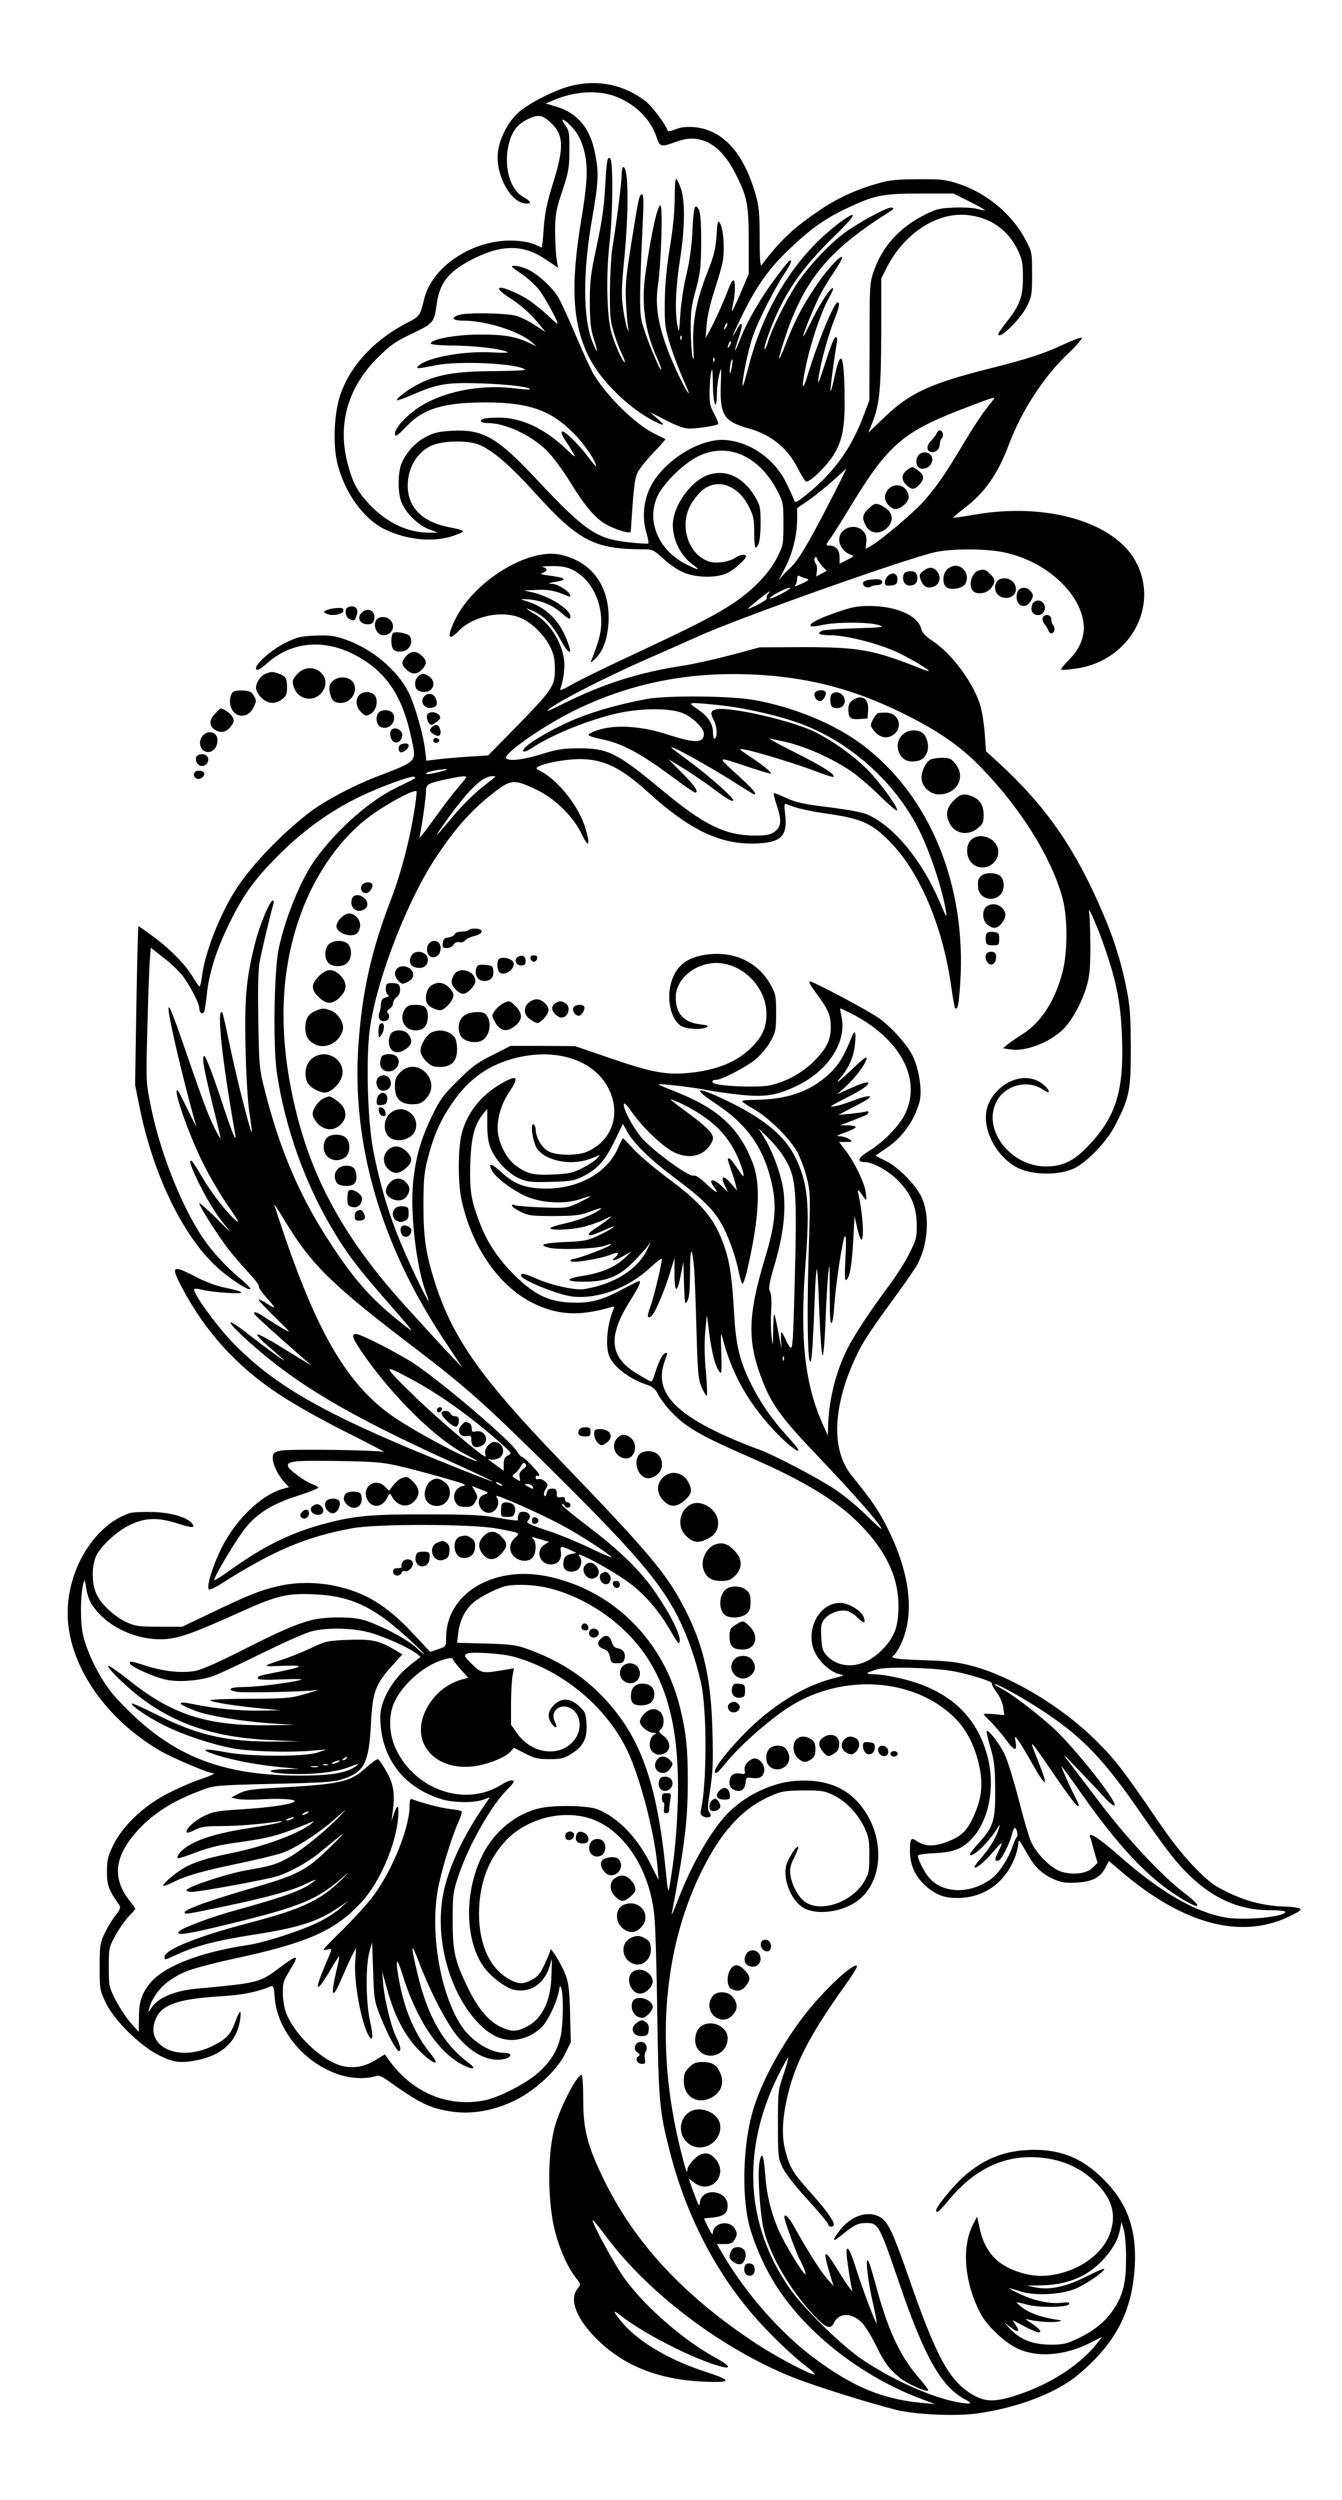 <?xml version="1.0" encoding="UTF-8" standalone="yes"?>
<svg version="1.0" xmlns="http://www.w3.org/2000/svg" width="733.333" height="1365.333" viewBox="0 0 734 1366" preserveAspectRatio="xMidYMid meet">
  <g transform="translate(0,1366) scale(0.1,-0.1)" fill="#000000" stroke="none">
    <path d="M3125 13194 c-83 -20 -231 -94 -287 -144 -58 -50 -107 -145 -115
-222 -13 -125 73 -278 156 -278 32 0 25 12 -20 38 -69 40 -103 160 -79 275 15
73 45 117 100 145 59 30 83 28 125 -9 80 -70 83 -138 16 -350 -30 -98 -41
-150 -47 -233 -4 -58 -9 -106 -11 -106 -2 0 -16 6 -32 14 -15 8 -54 18 -87 21
-229 26 -479 -126 -525 -320 -19 -83 -26 -93 -81 -121 -186 -94 -318 -233
-375 -395 -35 -98 -43 -269 -19 -374 38 -160 141 -306 257 -364 127 -63 282
-76 394 -32 55 21 53 23 -40 42 -145 28 -225 108 -225 227 0 107 62 200 153
227 65 19 171 19 228 0 73 -25 172 -109 311 -262 241 -267 327 -312 591 -313
57 0 61 -2 119 -55 37 -33 82 -63 115 -75 69 -26 173 -27 228 -1 39 17 105 76
105 93 0 13 -34 9 -56 -7 -33 -23 -101 -34 -139 -24 -118 33 -173 194 -107
313 15 27 44 63 65 80 82 66 193 27 252 -89 26 -51 30 -69 30 -142 0 -46 3
-83 7 -83 18 0 28 46 28 132 0 88 -2 97 -32 148 -62 102 -151 146 -244 120
-100 -28 -204 -170 -204 -278 0 -81 44 -169 110 -217 45 -33 33 -32 -39 4
-159 81 -223 254 -145 390 43 73 144 167 216 201 160 76 330 1 430 -191 32
-62 33 -68 33 -179 0 -111 -1 -118 -34 -184 -43 -87 -138 -185 -251 -258 -98
-64 -229 -130 -566 -287 -133 -62 -272 -130 -309 -152 -49 -28 -65 -34 -60
-21 17 45 26 118 20 160 -14 100 -80 201 -161 248 -59 35 -56 40 5 10 56 -29
96 -74 141 -158 31 -58 58 -79 45 -35 -42 139 -123 223 -250 258 -22 6 -16 8
27 5 67 -5 131 -31 180 -75 39 -34 48 -37 48 -18 0 37 -110 108 -202 130 l-53
12 71 3 c65 3 99 -4 168 -33 14 -6 18 -5 14 6 -7 21 -68 59 -97 60 -31 1 -21
5 33 14 52 9 31 22 -49 31 -46 6 -54 9 -37 15 28 11 28 26 0 32 -13 2 9 5 47
5 48 1 82 -4 110 -17 92 -42 155 -144 163 -265 4 -68 -9 -123 -53 -231 -7 -18
-5 -17 18 4 43 39 69 107 75 197 12 196 -88 338 -266 375 -176 36 -472 -147
-573 -356 -46 -95 -38 -121 20 -61 81 83 240 115 343 69 60 -27 127 -94 158
-158 19 -39 25 -66 25 -121 0 -92 -13 -111 -211 -314 l-154 -157 -113 -7 c-62
-4 -138 -11 -169 -15 l-56 -7 -6 51 c-10 91 -55 248 -90 320 -63 127 -205 245
-356 295 -53 18 -82 21 -156 18 -81 -3 -100 -8 -166 -41 -70 -34 -158 -111
-158 -137 0 -19 19 -10 67 32 135 117 317 129 488 33 162 -90 248 -222 295
-448 28 -133 39 -122 -195 -212 -133 -52 -286 -134 -367 -197 -150 -117 -300
-273 -387 -401 -91 -135 -179 -354 -196 -490 -4 -31 -10 -57 -14 -57 -3 0 -19
23 -36 51 -40 68 -123 153 -217 222 -42 31 -79 57 -81 57 -2 0 -7 -195 -11
-434 l-7 -435 26 -128 c70 -347 223 -671 400 -847 67 -67 192 -152 204 -140 3
3 -19 27 -49 52 -87 73 -158 150 -212 230 -116 173 -233 467 -283 717 -26 129
-27 132 -19 425 4 162 10 328 13 369 l6 73 71 -56 c40 -30 88 -77 107 -103 43
-60 87 -146 87 -172 0 -24 16 -36 26 -20 4 6 10 48 15 93 12 120 52 245 124
392 71 146 131 231 244 347 146 151 304 266 474 347 115 55 284 116 294 106 8
-8 12 -6 -97 -58 -145 -71 -317 -220 -438 -383 -81 -108 -168 -317 -207 -495
-26 -119 -32 -532 -11 -680 45 -302 155 -611 312 -870 74 -124 136 -204 285
-375 164 -188 162 -185 99 -136 -171 133 -265 237 -402 446 -166 252 -278 512
-359 835 -31 120 -32 135 -36 378 -3 164 -1 276 6 320 10 56 58 261 77 325 3
9 1 17 -4 17 -16 0 -72 -134 -97 -234 -48 -190 -58 -298 -52 -571 3 -145 12
-294 21 -354 9 -57 15 -106 13 -107 -6 -7 -81 287 -118 464 -21 101 -40 187
-43 190 -33 32 -1 -263 70 -663 11 -64 -18 7 -85 212 -38 114 -75 209 -82 212
-17 5 -7 -59 41 -253 22 -88 42 -172 45 -186 9 -37 -40 56 -74 143 -17 42 -67
183 -112 314 -83 243 -107 295 -94 213 14 -97 102 -458 149 -615 4 -11 -16 27
-44 85 -28 57 -53 106 -55 109 -38 37 49 -218 130 -384 34 -71 97 -178 138
-238 42 -59 67 -101 57 -94 -42 29 -138 149 -189 236 -29 50 -57 94 -62 97
-41 25 86 -231 162 -326 l51 -65 -86 85 c-47 46 -86 80 -86 74 0 -15 99 -171
156 -246 27 -35 77 -93 112 -131 35 -37 61 -71 58 -76 -3 -5 14 -31 39 -59 25
-27 45 -53 45 -56 0 -4 -18 6 -40 20 -22 15 -43 25 -45 22 -3 -3 38 -46 90
-97 86 -84 91 -89 47 -64 -26 15 -69 42 -97 60 -51 34 -65 39 -65 25 0 -7 105
-102 293 -266 l22 -18 -25 14 c-14 8 -78 47 -142 87 -65 40 -123 71 -129 69
-7 -2 14 -27 47 -55 32 -28 73 -63 89 -78 42 -37 -71 44 -184 132 -166 130
-114 55 69 -99 241 -203 528 -367 1062 -608 114 -52 206 -95 204 -97 -1 -2
-142 53 -312 122 -624 254 -894 410 -1120 648 -90 95 -215 270 -201 283 3 3
22 1 43 -4 54 -14 214 -25 214 -15 0 5 -37 16 -83 25 -54 11 -114 33 -174 65
-119 61 -128 54 -74 -51 128 -247 302 -440 536 -595 82 -54 235 -141 370 -208
127 -64 219 -112 205 -108 -36 11 -507 17 -560 8 -39 -7 -45 -12 -48 -36 -4
-32 28 -99 64 -138 l25 -26 -39 -11 c-118 -36 -253 -168 -331 -323 -49 -100
-83 -211 -68 -225 4 -4 30 8 59 26 291 185 466 260 723 308 135 25 650 24 790
-1 136 -25 132 -23 101 -52 -33 -31 -34 -74 -3 -103 29 -27 78 -29 100 -4 20
22 22 83 5 100 -15 15 -13 15 41 -1 l43 -13 -26 -17 c-49 -33 -24 -107 37
-107 37 0 60 27 55 67 -4 29 -2 32 17 27 11 -4 31 -12 44 -19 l24 -12 -31 -6
c-23 -5 -33 -14 -38 -32 -12 -48 13 -73 61 -61 29 7 44 50 27 77 -11 17 -9 17
21 4 68 -29 205 -110 264 -157 79 -62 153 -150 212 -253 40 -69 46 -76 49 -53
4 35 -50 144 -131 262 -81 120 -200 236 -380 371 -80 61 -141 112 -134 114 6
2 13 -1 15 -7 5 -17 32 -15 32 3 0 8 -7 15 -15 15 -8 0 -15 7 -15 16 0 12 -7
15 -23 12 -19 -4 -22 0 -22 21 0 21 -5 26 -25 26 -17 0 -26 -7 -30 -25 -4 -16
-8 -21 -13 -13 -4 7 -1 23 8 36 14 22 14 25 -5 42 -10 9 -26 15 -35 12 -9 -4
-15 -1 -15 9 0 8 5 12 10 9 6 -3 10 -1 10 5 0 12 -85 100 -98 100 -4 0 -15 13
-24 28 -35 59 -401 371 -561 479 -83 55 -293 163 -319 163 -29 0 -21 -21 33
-101 166 -241 406 -477 571 -560 65 -33 77 -46 21 -22 -114 47 -352 179 -443
246 -230 169 -388 436 -569 960 -33 98 -61 182 -61 185 0 4 22 -30 50 -76 153
-254 255 -355 722 -711 273 -208 378 -301 732 -651 463 -458 604 -622 703
-815 53 -105 100 -238 128 -365 32 -150 32 -541 -1 -692 -5 -23 -2 -29 17 -37
30 -11 47 3 29 24 -11 13 -10 35 5 129 14 91 16 152 12 307 -7 298 -49 481
-157 687 -98 187 -192 298 -679 804 -426 442 -580 660 -677 954 -55 169 -68
258 -68 444 1 145 4 177 28 265 33 128 78 220 153 320 89 118 202 189 349 220
218 46 413 -26 486 -180 65 -139 13 -282 -125 -340 -49 -20 -159 -20 -204 2
-37 17 -72 76 -73 120 0 12 -5 25 -11 29 -21 13 -5 -100 19 -133 48 -68 187
-94 291 -55 l53 21 -18 -21 c-11 -11 -46 -34 -79 -51 -52 -26 -74 -31 -160
-35 -109 -5 -145 4 -208 52 -46 35 -87 115 -94 179 -7 69 17 153 63 221 55 82
44 96 -41 47 -114 -65 -190 -161 -220 -276 -20 -78 -21 -267 -1 -360 55 -257
205 -474 391 -566 134 -66 254 -73 424 -23 21 6 23 5 16 -12 -35 -83 -45 -201
-22 -257 25 -59 115 -126 210 -156 28 -10 43 -23 58 -54 12 -22 44 -65 72 -94
80 -84 154 -127 447 -255 291 -128 469 -238 591 -366 136 -141 202 -282 203
-432 1 -120 -21 -179 -93 -250 -98 -98 -224 -108 -301 -26 -20 23 -25 39 -28
99 -3 62 -1 76 18 99 24 32 86 54 124 44 14 -3 40 -20 57 -37 34 -33 45 -33
34 1 -12 36 -82 80 -130 80 -123 0 -200 -167 -130 -285 29 -50 85 -96 129
-105 28 -6 25 -7 -38 -23 -162 -41 -340 -153 -486 -303 -119 -123 -184 -214
-152 -214 4 0 30 27 57 61 81 99 256 250 362 313 283 168 653 143 872 -60 74
-68 124 -163 148 -281 21 -97 11 -175 -32 -271 -32 -71 -63 -104 -125 -130
-85 -37 -140 -37 -192 0 -25 18 -31 5 -31 -61 1 -76 28 -135 85 -187 55 -50
104 -69 183 -67 144 3 259 90 310 232 8 24 15 55 15 70 0 21 8 12 38 -42 48
-87 84 -124 150 -155 45 -20 65 -24 130 -21 88 5 130 27 160 85 l17 33 60 -51
c348 -299 669 -383 939 -246 52 26 58 32 41 39 -11 4 -45 8 -75 9 -106 2 -209
27 -309 75 -83 40 -108 59 -186 138 -56 57 -128 147 -189 237 -205 300 -242
348 -350 456 -185 185 -466 354 -681 410 -81 21 -132 27 -267 31 -154 5 -186
11 -158 28 6 4 20 25 32 48 82 161 60 385 -61 632 -54 109 -82 151 -204 303
-104 130 -104 344 1 595 46 110 79 163 217 352 56 77 117 163 134 191 69 114
81 291 26 393 -38 70 -130 159 -192 188 -29 14 -53 26 -53 28 0 1 22 17 49 35
92 58 162 154 190 258 16 58 -1 176 -35 248 -29 62 -112 156 -184 209 -58 42
-369 207 -382 203 -6 -2 10 -30 35 -63 66 -88 81 -123 81 -185 1 -72 -23 -120
-95 -192 -64 -62 -153 -111 -240 -129 -52 -11 -228 -7 -291 7 -29 7 -29 24 1
24 31 0 175 76 221 118 25 22 59 64 75 93 28 50 30 62 30 154 0 92 -2 104 -30
154 -72 130 -212 191 -370 162 -82 -15 -131 -50 -161 -114 -44 -95 -24 -230
40 -272 29 -19 113 -23 141 -8 13 8 5 11 -36 16 -90 11 -133 59 -133 149 0 90
89 173 197 185 149 17 298 -120 299 -274 1 -70 -18 -117 -67 -171 -78 -86
-188 -136 -342 -153 -133 -15 -213 -1 -443 78 l-195 67 -176 1 -177 0 -98 -50
c-83 -41 -114 -64 -190 -140 -81 -80 -98 -103 -142 -195 -61 -127 -88 -222
-102 -357 -18 -169 17 -465 69 -604 33 -87 11 -52 -54 84 -121 255 -177 417
-230 673 -31 146 -43 452 -27 639 23 258 193 715 362 974 112 171 208 277 345
379 72 53 94 53 211 -3 101 -49 198 -144 245 -241 40 -83 50 -65 20 34 -35
116 -147 258 -241 307 -27 14 -31 19 -18 26 38 21 149 41 228 42 129 0 225
-45 371 -178 237 -215 404 -293 605 -283 130 7 163 44 148 164 -6 53 -5 57 12
49 51 -21 113 -35 216 -50 189 -27 245 -52 344 -152 166 -169 292 -466 338
-802 8 -57 17 -106 20 -109 14 -13 20 17 28 136 35 537 -166 1025 -535 1303
-150 113 -373 206 -592 245 -125 23 -470 26 -585 6 -131 -24 -270 -61 -375
-103 -102 -39 -252 -122 -289 -159 -31 -31 -10 -35 32 -7 107 70 281 143 442
184 133 34 296 38 377 10 55 -19 123 -83 123 -115 0 -52 -47 -54 -194 -6 -142
47 -285 57 -381 27 -33 -10 -58 -23 -56 -28 2 -6 34 -16 70 -23 114 -23 211
-75 395 -211 60 -45 113 -81 117 -81 24 0 1 35 -68 105 l-78 78 85 -52 c47
-29 117 -76 155 -105 81 -61 115 -81 115 -67 0 15 -125 126 -235 208 -119 89
-114 86 -90 77 40 -15 220 -117 326 -184 60 -39 112 -70 114 -70 18 0 -8 31
-95 110 -112 101 -114 100 69 38 63 -21 116 -36 118 -35 6 6 -41 45 -112 92
-69 46 -69 47 -31 40 59 -10 298 -83 394 -121 47 -18 88 -31 91 -28 12 12 -61
59 -214 135 -88 44 -149 78 -135 75 14 -3 46 -10 73 -16 116 -25 260 -88 372
-163 33 -22 102 -81 152 -130 51 -50 95 -88 99 -85 11 12 -99 162 -168 230
-76 74 -178 147 -276 197 -124 63 -468 142 -544 126 -32 -7 -35 -20 -13 -61
17 -33 20 -90 5 -99 -6 -4 -10 9 -10 30 0 51 -26 91 -85 131 -57 39 -58 39
100 24 129 -12 303 -49 429 -91 287 -95 547 -322 683 -594 61 -122 130 -331
147 -445 6 -39 2 -33 -32 47 -100 235 -254 421 -400 484 -26 11 -112 27 -210
39 -138 17 -178 26 -231 50 -35 17 -66 28 -69 26 -2 -3 6 -34 18 -70 26 -80
23 -113 -13 -140 -24 -17 -42 -21 -110 -21 -162 1 -278 58 -509 251 -241 200
-293 227 -453 226 -84 0 -116 -5 -200 -31 -102 -32 -179 -41 -196 -24 -22 22
209 183 386 268 315 152 648 213 1022 187 271 -19 505 -83 758 -207 194 -95
323 -184 436 -303 218 -226 382 -492 441 -711 28 -106 28 -295 -1 -404 -41
-157 -118 -275 -220 -339 -29 -18 -65 -43 -79 -54 l-26 -22 40 -6 c81 -14 214
37 288 109 50 48 108 156 132 245 14 50 18 100 18 216 -1 83 -4 164 -7 180
-11 52 54 -98 93 -216 60 -178 81 -292 87 -476 10 -291 -35 -430 -189 -590
-75 -79 -138 -108 -228 -108 -194 1 -348 202 -270 354 47 92 173 124 258 64
13 -9 25 -14 27 -12 9 9 -26 46 -59 62 -92 44 -214 -11 -267 -120 -51 -107 19
-275 145 -349 81 -47 233 -51 322 -9 69 33 178 147 222 232 80 156 87 190 87
427 -1 177 -4 228 -24 325 -27 138 -68 270 -128 409 -151 354 -310 584 -569
822 l-71 65 -7 98 c-4 54 -15 124 -25 155 -39 124 -154 279 -259 349 -41 27
-58 46 -64 69 -18 71 -137 123 -282 123 -66 0 -99 -6 -178 -34 -102 -35 -152
-61 -144 -75 3 -5 32 -2 63 5 72 17 254 17 308 0 37 -12 26 -13 -125 -18 -91
-3 -173 -8 -182 -13 -35 -15 -17 -25 46 -25 78 0 242 -40 348 -86 69 -30 188
-99 188 -110 0 -2 -24 6 -52 17 -247 99 -331 114 -628 114 l-245 -1 -160 -43
c-88 -23 -204 -49 -257 -57 -241 -36 -441 -100 -661 -210 -49 -25 -86 -41 -83
-36 18 29 310 180 556 287 85 37 204 90 264 117 219 100 1152 431 1304 463 89
19 274 19 370 -1 224 -45 415 -214 438 -385 10 -71 -18 -142 -78 -202 -27 -27
-47 -52 -44 -55 3 -3 40 0 82 6 292 41 459 340 326 585 -117 216 -485 324
-878 257 -64 -11 -119 -19 -120 -17 -2 2 26 25 62 53 108 81 182 186 241 344
71 188 190 372 327 502 44 42 77 80 73 84 -4 4 -51 -13 -104 -38 -105 -49
-195 -78 -393 -128 -331 -83 -441 -134 -578 -264 l-93 -89 22 54 c40 101 48
186 49 497 l0 293 29 57 c94 186 270 303 435 290 130 -11 230 -80 285 -197 22
-48 26 -70 26 -146 0 -105 -17 -151 -90 -243 -25 -32 -45 -61 -45 -65 0 -38
122 80 157 152 26 52 28 65 28 176 0 120 0 120 -38 191 -74 138 -209 250 -361
301 -73 24 -95 27 -221 26 -110 0 -157 -4 -217 -21 -117 -32 -223 -80 -317
-143 -149 -100 -222 -168 -326 -306 -7 -9 -10 39 -10 149 0 138 -4 175 -23
240 -65 228 -181 353 -337 366 -43 3 -72 -1 -100 -12 -24 -10 -41 -13 -43 -7
-11 33 -85 132 -118 158 -117 92 -260 123 -409 87z m223 -52 c113 -36 206
-122 241 -223 21 -62 23 -62 116 -29 127 46 237 -15 319 -179 63 -124 71 -166
71 -366 l0 -180 -44 -103 c-24 -56 -45 -101 -47 -100 -2 2 1 21 6 43 12 51 13
125 1 125 -5 0 -14 -15 -21 -32 -27 -73 -73 -176 -101 -228 l-30 -55 6 73 c3
42 20 117 39 175 18 56 39 126 46 156 15 63 9 186 -11 221 -13 23 -14 19 -20
-65 -5 -75 -14 -110 -53 -209 -58 -148 -80 -267 -74 -396 4 -67 3 -85 -4 -60
-5 19 -9 87 -10 150 -1 98 3 130 28 220 25 94 28 121 29 260 0 113 -4 161 -14
179 -21 37 -28 12 -34 -124 -4 -78 -15 -158 -32 -230 -15 -60 -30 -159 -34
-220 -7 -106 -7 -108 -16 -60 -15 75 -9 214 15 364 26 167 28 311 5 380 -9 28
-21 53 -26 56 -5 4 -9 -40 -9 -106 0 -73 -9 -166 -27 -273 -18 -113 -26 -201
-27 -296 -1 -127 1 -141 32 -240 19 -58 51 -143 73 -190 21 -47 32 -76 23 -65
-25 31 -99 192 -127 276 -42 128 -53 214 -38 316 18 124 27 433 13 433 -16 0
-49 -146 -81 -367 -25 -169 -5 -320 65 -472 13 -30 23 -56 20 -58 -8 -9 -95
208 -107 266 -12 62 -11 156 7 549 5 99 4 142 -4 142 -15 0 -18 -10 -58 -260
-31 -193 -35 -240 -30 -330 3 -58 8 -118 11 -135 5 -26 4 -27 -5 -7 -5 12 -15
61 -22 107 -10 73 -9 113 6 269 26 264 24 506 -5 506 -5 0 -9 -20 -9 -44 0
-42 -27 -255 -51 -401 -6 -38 -12 -142 -13 -230 -1 -142 2 -168 23 -235 12
-41 32 -92 43 -113 11 -22 17 -41 15 -44 -8 -7 -55 98 -73 162 -26 94 -30 319
-9 499 17 151 19 436 3 452 -16 15 -20 -8 -28 -153 -6 -109 -18 -194 -46 -323
-33 -154 -38 -191 -38 -310 1 -110 5 -147 22 -200 26 -79 22 -89 -7 -18 -53
128 -54 382 -2 678 35 200 37 250 15 358 -27 135 -96 217 -209 251 l-60 18 40
17 c108 47 228 57 323 28z m-229 -164 c41 -40 65 -88 80 -156 17 -84 13 -163
-20 -362 -60 -362 -48 -567 42 -749 64 -129 218 -280 356 -350 59 -30 64 -26
18 14 l-40 35 88 -45 c64 -33 100 -45 131 -45 45 0 146 16 154 25 3 3 -7 27
-21 54 -22 40 -27 61 -26 117 0 38 4 87 8 109 7 32 9 19 10 -62 1 -109 20
-157 22 -56 0 32 6 81 13 108 11 47 12 43 8 -60 -5 -160 19 -197 149 -233 127
-35 217 -108 275 -224 19 -37 39 -68 44 -68 26 0 118 92 153 152 49 84 60 156
56 354 -5 200 -22 218 -56 62 -9 -43 -18 -76 -20 -74 -4 4 17 165 33 259 4 22
3 37 -3 37 -11 0 -27 -39 -72 -180 -23 -70 -29 -83 -25 -50 9 76 53 239 84
317 31 77 36 103 21 103 -19 0 -109 -219 -161 -390 -34 -112 -39 -82 -9 57 26
120 81 281 120 352 17 29 28 55 26 58 -10 10 -67 -74 -112 -167 -27 -54 -50
-98 -52 -96 -5 4 55 152 88 218 17 34 54 96 82 136 27 40 47 76 42 80 -10 10
-91 -80 -146 -164 -71 -105 -115 -191 -159 -305 -49 -129 -52 -109 -5 32 106
316 239 476 570 684 24 16 27 20 12 23 -20 4 -139 -58 -238 -124 -86 -57 -216
-193 -285 -299 -58 -90 -133 -241 -154 -313 -7 -23 -15 -40 -18 -38 -8 8 40
139 80 221 74 149 155 255 312 407 103 101 121 136 38 78 -244 -173 -430 -460
-517 -799 -16 -61 -30 -109 -32 -107 -10 9 30 204 57 277 32 90 117 255 175
343 21 31 35 59 31 63 -7 7 -10 3 -79 -87 -81 -107 -159 -241 -194 -330 -36
-94 -45 -97 -13 -4 26 74 21 103 -8 49 -44 -82 -20 -21 34 88 77 153 139 240
247 344 115 111 199 171 318 227 152 72 197 81 404 81 l180 0 88 -44 c48 -24
86 -46 84 -47 -2 -2 -21 1 -42 7 -22 6 -80 9 -130 7 -82 -4 -97 -8 -170 -46
-130 -68 -221 -171 -266 -302 -22 -62 -23 -79 -23 -385 l-1 -320 -27 -72 c-67
-182 -158 -312 -300 -430 -67 -56 -79 -62 -84 -46 -3 10 -21 50 -40 89 -63
133 -191 227 -330 241 -141 15 -346 -112 -418 -259 -36 -73 -44 -165 -22 -242
10 -32 15 -61 12 -64 -3 -3 -51 0 -106 6 -178 19 -240 62 -505 344 -215 230
-292 275 -464 266 -67 -4 -97 -10 -137 -31 -58 -29 -108 -82 -135 -141 -22
-48 -25 -149 -7 -208 18 -59 89 -133 151 -157 l52 -20 -45 0 c-119 -1 -233 53
-330 155 -67 72 -92 120 -120 228 -54 212 3 411 165 573 71 70 96 88 189 132
118 57 120 59 135 164 17 121 70 182 214 252 149 73 266 69 383 -11 l66 -45
-9 58 c-4 32 -7 101 -7 153 1 81 7 112 40 210 34 103 38 126 38 220 1 94 -1
108 -22 138 -30 41 -15 41 27 0z m852 -1105 c-12 -20 -14 -14 -5 12 4 9 9 14
11 11 3 -2 0 -13 -6 -23z m-244 -65 c-3 -8 -6 -5 -6 6 -1 11 2 17 5 13 3 -3 4
-12 1 -19z m264 -35 c-12 -20 -14 -14 -5 12 4 9 9 14 11 11 3 -2 0 -13 -6 -23z
m-84 -85 c-3 -8 -6 -5 -6 6 -1 11 2 17 5 13 3 -3 4 -12 1 -19z m94 -39 c-5
-26 -9 -34 -10 -19 -1 27 9 73 15 67 2 -2 0 -23 -5 -48z m1432 -171 c-5 -7
-26 -33 -45 -58 -20 -25 -71 -103 -114 -175 -100 -168 -143 -231 -215 -315
-55 -64 -232 -214 -296 -252 l-28 -16 3 37 c3 25 -2 43 -15 58 -43 51 -133 20
-133 -44 0 -34 26 -69 60 -81 24 -9 24 -9 -17 -30 l-41 -21 0 36 c0 39 -21 63
-54 63 -23 0 -23 5 6 43 13 18 56 86 96 152 220 363 294 427 655 564 142 54
152 57 138 39z m-903 -575 c-121 -234 -166 -307 -217 -354 -21 -19 -44 -44
-51 -55 -7 -10 6 15 28 57 45 84 69 182 70 274 l0 60 68 47 c37 26 96 74 132
107 36 33 67 60 68 61 2 0 -42 -89 -98 -197z m-33 -335 l25 -26 -29 -15 -29
-16 4 30 c2 16 -1 36 -8 44 -6 8 -8 20 -4 27 6 9 9 9 12 -2 3 -8 16 -27 29
-42z m-91 -67 c24 -6 22 -8 -23 -30 -26 -12 -42 -17 -35 -10 6 7 12 24 12 37
0 14 4 21 11 17 6 -4 22 -10 35 -14z m-126 -81 c-55 -29 -83 -38 -64 -21 17
16 88 51 104 51 8 -1 -10 -14 -40 -30z m-80 -5 c-6 -8 -9 -18 -6 -23 3 -4 -20
-20 -50 -35 -29 -15 -54 -25 -54 -23 0 5 113 96 119 96 2 0 -2 -7 -9 -15z
m-1790 -970 c-61 -16 -87 -18 -77 -8 8 8 73 21 107 21 14 0 0 -6 -30 -13z
m140 -31 c0 -3 -22 -31 -49 -62 -27 -31 -86 -109 -131 -172 -45 -63 -80 -106
-76 -95 9 32 36 217 36 253 0 37 9 43 117 66 76 16 103 19 103 10z m159 2 c-2
-2 -38 -30 -79 -63 -41 -33 -108 -100 -149 -149 -97 -116 -113 -132 -66 -64
142 201 219 279 279 280 11 0 17 -2 15 -4z m-444 -192 c-25 -157 -73 -339
-125 -474 -110 -285 -160 -512 -180 -804 -36 -539 122 -1084 467 -1606 l103
-155 -81 85 c-44 47 -155 168 -247 270 -306 341 -483 655 -577 1024 -104 407
-99 768 16 1091 84 238 234 446 408 564 102 70 226 133 229 117 2 -7 -4 -58
-13 -112z m2388 -1100 c266 -135 387 -353 301 -543 -30 -68 -117 -158 -202
-211 -58 -35 -68 -60 -24 -60 45 0 129 -46 183 -100 71 -71 102 -144 103 -241
1 -70 -2 -82 -41 -160 -23 -46 -75 -127 -114 -179 -98 -131 -185 -263 -224
-340 -65 -130 -103 -285 -106 -430 l-1 -45 -25 55 c-101 222 -129 472 -98 875
26 330 14 450 -55 591 -58 119 -180 218 -386 315 -162 77 -181 65 -43 -26 153
-101 243 -221 288 -384 43 -154 37 -253 -26 -460 -95 -316 -97 -458 -8 -678
50 -125 106 -200 305 -408 184 -193 319 -346 341 -387 7 -13 -26 16 -74 63
-47 48 -128 115 -179 149 -95 64 -348 196 -428 223 -25 8 -83 32 -129 51 -327
141 -434 262 -376 426 18 52 18 51 1 44 -14 -5 -36 -52 -56 -116 -6 -21 -14
-38 -18 -38 -3 0 -37 18 -74 41 -155 91 -166 203 -42 400 49 79 63 109 49 109
-3 0 -42 -20 -88 -44 -115 -62 -181 -79 -286 -74 -117 5 -192 40 -295 138 -90
86 -154 178 -196 282 -53 135 -62 186 -58 337 5 146 22 214 70 274 l23 28 0
-88 c1 -68 6 -99 22 -135 30 -66 95 -132 154 -158 45 -19 66 -21 173 -18 101
2 129 7 167 26 84 41 126 86 178 192 l48 99 23 -42 c38 -67 125 -152 265 -257
140 -104 206 -168 248 -242 36 -59 82 -186 97 -266 7 -34 16 -65 20 -67 4 -3
15 25 24 63 68 288 79 477 34 594 -73 194 -191 302 -426 394 -51 20 -92 37
-90 39 7 5 198 -17 263 -31 39 -8 121 -19 183 -26 136 -14 200 -4 309 48 174
83 277 243 245 382 -5 23 -8 42 -6 42 3 0 28 -12 57 -26z m-810 -561 c75 -51
124 -103 168 -178 28 -48 63 -144 55 -152 -2 -2 -18 19 -36 47 -18 27 -36 50
-41 50 -12 0 -12 2 9 -61 11 -30 22 -67 26 -84 l7 -30 -35 40 c-40 47 -57 40
-32 -13 l18 -37 -34 33 c-47 45 -78 43 -43 -4 31 -42 12 -34 -40 15 -37 35
-61 51 -72 47 -24 -10 -238 148 -289 213 -48 61 -97 155 -92 178 2 10 18 -6
42 -41 59 -85 169 -191 232 -222 84 -41 164 -22 204 49 13 24 13 30 0 55 -9
15 -52 54 -96 87 -153 114 -147 108 -79 80 33 -14 91 -46 128 -72z m445 -226
c68 -112 72 -167 58 -714 -8 -290 -11 -339 -23 -327 -8 7 -20 29 -28 49 -9 19
-18 35 -21 35 -3 0 -4 -28 -1 -62 4 -42 0 -27 -13 46 -11 60 -22 111 -25 114
-3 3 -6 -37 -6 -89 -2 -91 -2 -92 -9 -34 -4 33 -5 97 -2 143 3 54 1 90 -7 105
-9 18 -4 46 30 162 47 161 61 307 39 418 -15 80 -61 199 -101 262 l-31 50 54
-53 c30 -29 68 -76 86 -105z m-1 -1109 c-3 -8 -6 -5 -6 6 -1 11 2 17 5 13 3
-3 4 -12 1 -19z m-2048 -99 c162 -86 330 -206 499 -355 62 -55 63 -57 40 -68
-18 -9 -23 -20 -23 -48 l0 -36 -42 31 c-45 32 -52 40 -30 31 8 -3 26 0 40 5
48 19 32 91 -20 91 -26 0 -58 -42 -49 -65 3 -8 3 -15 0 -15 -17 0 -270 215
-386 329 -177 172 -179 180 -29 100z m-69 -478 c52 -12 163 -40 245 -64 118
-33 144 -43 120 -47 -42 -7 -64 -53 -44 -89 12 -21 22 -26 54 -26 32 0 42 5
55 28 14 25 13 30 -2 57 l-17 29 42 -16 c54 -21 54 -21 23 -32 -55 -21 -19
-111 39 -97 31 8 50 49 35 77 -11 19 -10 19 37 0 100 -39 256 -112 345 -162
91 -51 234 -144 244 -160 2 -4 -52 19 -121 52 -69 33 -176 77 -239 97 -95 32
-111 40 -99 51 21 20 11 46 -19 49 -19 2 -28 -2 -33 -17 -3 -12 -4 -24 -1 -29
2 -4 -44 1 -102 12 -89 16 -155 20 -392 20 -305 1 -398 -7 -557 -49 -187 -49
-335 -121 -517 -251 -49 -35 -91 -62 -94 -60 -8 9 120 223 169 284 66 82 147
133 285 177 63 20 114 40 114 45 0 4 -14 13 -31 19 -39 13 -125 76 -133 96
-11 30 36 35 269 31 189 -3 247 -7 325 -25z m691 -20 c-18 -13 -23 -25 -19
-44 5 -25 4 -25 -19 -9 -25 15 -25 16 -5 31 11 9 25 27 32 40 9 17 15 20 23
12 9 -9 6 -16 -12 -30z m-121 -81 c8 -5 11 -10 5 -10 -5 0 -17 5 -25 10 -8 5
-10 10 -5 10 6 0 17 -5 25 -10z m174 -15 c5 -13 2 -14 -17 -4 -32 17 -33 19
-10 19 12 0 23 -7 27 -15z m2286 -1006 c79 -12 232 -58 225 -69 -2 -4 9 -26
26 -49 18 -23 33 -59 36 -83 l6 -41 -57 5 c-31 3 -56 3 -56 0 0 -2 17 -21 39
-42 21 -21 57 -63 80 -94 49 -66 64 -71 56 -18 -6 35 -6 36 10 17 9 -11 44
-68 77 -127 81 -144 96 -143 38 2 -38 95 -40 101 -31 96 5 -3 59 -80 121 -171
98 -143 130 -182 130 -160 0 3 -11 28 -25 55 -37 74 -77 166 -67 155 5 -5 56
-75 112 -155 203 -286 353 -446 522 -554 123 -78 146 -66 36 18 -115 86 -312
296 -451 479 -70 92 -150 197 -179 235 -45 58 -37 52 53 -43 58 -60 123 -130
146 -155 23 -25 45 -42 49 -37 18 18 -225 324 -338 426 -98 87 -226 185 -280
212 -21 11 -38 22 -38 24 0 13 170 -82 281 -157 203 -135 323 -262 519 -548
51 -74 121 -171 156 -216 168 -216 340 -314 551 -314 46 0 83 -4 83 -9 0 -26
-214 -48 -319 -32 -168 26 -363 138 -591 340 -112 98 -172 136 -157 98 3 -7
13 -41 22 -76 l18 -62 -26 -26 c-34 -35 -118 -43 -181 -19 -53 20 -130 99
-157 161 -11 25 -42 129 -68 233 -27 103 -61 213 -76 244 -27 57 -89 137 -98
128 -3 -3 6 -43 20 -90 21 -71 25 -108 26 -220 2 -176 -8 -211 -85 -297 -33
-36 -57 -67 -54 -70 17 -17 107 72 155 152 11 18 11 18 5 -5 -12 -46 -47 -105
-90 -155 -24 -27 -44 -53 -44 -58 0 -18 57 28 99 79 25 29 46 52 49 50 2 -2
-6 -23 -18 -46 -22 -43 -21 -56 4 -47 16 6 63 102 72 147 4 16 10 30 14 30 11
0 21 -43 11 -50 -4 -3 -15 -27 -24 -54 -22 -64 -72 -141 -111 -171 -119 -91
-277 -86 -351 11 -25 33 -55 94 -55 112 0 6 42 12 93 14 103 5 150 23 203 80
91 96 127 277 88 437 -48 197 -169 331 -366 405 -77 29 -201 56 -259 56 -51 0
-45 8 18 27 53 15 285 10 403 -8z"/>
    <path d="M2800 12205 c0 -2 26 -22 59 -44 32 -22 74 -62 94 -88 32 -45 97
-164 97 -179 0 -4 -24 15 -52 43 -29 27 -75 64 -102 83 -45 31 -133 70 -156
70 -24 0 -5 -22 48 -56 63 -40 117 -89 165 -148 l31 -39 -56 37 c-31 21 -77
44 -103 52 -56 16 -279 20 -319 4 -43 -16 -29 -30 29 -30 122 0 306 -58 375
-119 l25 -22 -40 19 c-74 36 -145 47 -280 46 -131 -2 -258 -26 -259 -49 -1 -6
48 -11 126 -11 121 -2 251 -17 293 -35 12 -5 -20 -6 -75 -3 -158 10 -360 -26
-410 -72 -19 -19 -8 -18 93 2 129 26 452 10 489 -24 4 -4 -75 -7 -175 -8 -207
-1 -315 -20 -416 -75 -57 -30 -117 -77 -109 -84 2 -3 40 11 84 30 138 60 188
68 374 62 143 -4 279 -21 268 -33 -2 -2 -44 1 -94 7 -185 21 -389 -21 -518
-108 -66 -45 -126 -111 -126 -140 0 -22 12 -15 64 40 93 97 204 130 436 130
233 -1 351 -42 476 -167 59 -59 124 -154 124 -182 0 -4 -22 22 -48 57 -58 76
-134 147 -140 131 -2 -7 5 -24 15 -39 11 -16 30 -46 43 -68 23 -39 22 -39 -42
21 -115 107 -240 164 -359 164 -37 0 -74 -3 -83 -6 -29 -11 -17 -24 22 -24 96
0 237 -66 322 -150 32 -31 89 -108 130 -175 89 -144 145 -207 214 -239 58 -27
116 -42 116 -29 14 221 20 283 35 318 9 21 49 72 88 112 39 40 68 74 66 75 -2
2 -30 16 -61 31 -104 52 -253 197 -330 322 -14 22 -57 117 -97 210 -40 94 -83
188 -96 210 -31 54 -115 131 -168 155 -39 18 -87 26 -87 15z"/>
    <path d="M5123 11294 c-3 -9 -17 -27 -30 -40 -27 -27 -27 -57 0 -62 24 -5 47
16 47 42 0 12 5 27 11 33 13 13 5 43 -11 43 -6 0 -13 -7 -17 -16z"/>
    <path d="M5020 11169 c-18 -32 -4 -69 24 -69 45 0 72 50 44 78 -19 19 -56 14
-68 -9z"/>
    <path d="M4963 11095 c-32 -23 -35 -54 -8 -81 30 -30 46 -30 73 -1 29 31 28
51 -4 76 -32 25 -34 25 -61 6z"/>
    <path d="M4860 10990 c-11 -11 -20 -31 -20 -45 0 -29 32 -65 59 -65 28 0 71
39 71 64 0 59 -68 88 -110 46z"/>
    <path d="M4749 10881 c-33 -33 -35 -50 -14 -91 27 -53 95 -50 131 4 22 35 11
72 -29 96 -43 26 -53 25 -88 -9z"/>
    <path d="M1981 8826 c-15 -18 -3 -46 20 -46 20 0 44 35 34 50 -9 14 -41 12
-54 -4z"/>
    <path d="M1925 8750 c-15 -47 23 -82 65 -60 25 13 26 42 2 63 -25 23 -59 21
-67 -3z"/>
    <path d="M1865 8645 c-14 -13 -25 -33 -25 -44 0 -45 98 -71 120 -32 16 30 12
59 -10 81 -27 27 -56 25 -85 -5z"/>
    <path d="M1802 8504 c-28 -20 -31 -83 -4 -107 25 -23 78 -21 102 3 26 26 26
81 2 103 -23 21 -71 22 -100 1z"/>
    <path d="M1744 8326 c-43 -43 -44 -73 -1 -114 42 -41 76 -41 116 -1 41 40 41
80 2 120 -40 39 -74 38 -117 -5z"/>
    <path d="M1723 8135 c-38 -16 -53 -42 -53 -90 0 -47 14 -71 52 -91 58 -30 136
10 153 78 9 37 -26 93 -67 107 -39 14 -46 13 -85 -4z"/>
    <path d="M1721 7886 c-46 -25 -63 -88 -40 -140 12 -26 63 -56 97 -56 28 0 72
38 88 77 36 84 -62 165 -145 119z"/>
    <path d="M1774 7660 c-30 -12 -64 -58 -64 -87 0 -14 13 -37 29 -54 39 -38 88
-40 125 -3 30 31 33 64 10 100 -14 20 -64 56 -76 53 -2 0 -13 -4 -24 -9z"/>
    <path d="M1787 7442 c-10 -10 -17 -33 -17 -50 0 -61 66 -93 118 -56 28 20 31
83 4 107 -25 23 -85 22 -105 -1z"/>
    <path d="M1847 7272 c-19 -21 -21 -45 -7 -73 12 -22 78 -27 98 -7 15 15 16 53
2 79 -14 25 -71 26 -93 1z"/>
    <path d="M1907 7153 c-4 -3 -7 -23 -7 -44 0 -33 4 -40 27 -45 28 -7 53 14 53
47 0 26 -57 59 -73 42z"/>
    <path d="M1953 7043 c-7 -2 -13 -16 -13 -29 0 -19 5 -24 24 -24 31 0 40 14 26
40 -11 20 -16 22 -37 13z"/>
    <path d="M4658 7993 c-42 -106 -73 -155 -126 -204 -104 -95 -229 -138 -409
-139 -35 0 -63 -3 -63 -7 0 -5 28 -24 62 -43 79 -44 195 -158 237 -232 17 -31
41 -94 53 -140 20 -80 21 -95 12 -373 -10 -331 -8 -586 4 -630 10 -34 17 50
28 338 3 93 9 166 12 162 3 -3 9 -106 13 -230 5 -124 12 -232 17 -241 5 -10
12 58 17 183 4 109 11 227 15 263 7 60 8 57 8 -45 0 -195 2 -225 10 -225 5 0
12 42 15 93 8 122 46 369 58 382 7 7 8 -35 3 -120 -5 -101 -4 -127 6 -119 19
18 29 79 37 219 l7 130 15 -68 c9 -38 19 -65 24 -61 14 14 5 148 -18 249 -7
32 -2 29 33 -22 11 -15 12 -12 8 26 -5 52 -60 167 -111 234 l-36 47 38 0 c36
1 37 2 19 15 -11 8 -34 15 -50 16 -26 0 -22 4 27 21 31 11 57 24 57 29 0 5
-19 9 -42 10 l-43 0 60 23 c33 13 68 27 78 31 21 9 23 29 2 21 -8 -3 -46 -8
-83 -12 l-67 -6 79 41 c44 22 84 45 90 51 18 18 -24 11 -88 -14 -34 -13 -79
-28 -101 -31 -34 -6 -26 0 50 39 50 25 101 54 115 65 45 36 11 35 -71 -2 l-80
-36 50 45 c53 48 111 128 111 153 0 9 -25 -9 -62 -45 -88 -84 -121 -109 -79
-60 46 54 72 117 78 187 6 64 -1 75 -19 32z"/>
    <path d="M3382 7391 c-56 -135 -211 -225 -392 -226 -112 0 -174 22 -245 87
-58 53 -78 57 -54 11 20 -37 103 -101 179 -137 86 -40 214 -48 303 -19 31 11
57 18 57 16 0 -2 -29 -18 -65 -35 -64 -30 -67 -30 -198 -26 -72 3 -140 8 -149
12 -11 5 -18 4 -18 -2 0 -6 21 -21 48 -34 42 -21 60 -23 182 -23 121 1 142 3
205 27 42 16 62 21 50 11 -38 -30 -120 -62 -197 -79 -43 -9 -78 -21 -78 -25 0
-14 109 -10 178 6 34 8 86 26 115 40 44 22 48 23 27 5 -14 -11 -44 -33 -67
-48 -43 -27 -54 -42 -30 -42 6 0 41 14 77 30 36 17 56 23 45 14 -11 -9 -48
-30 -83 -46 -55 -26 -76 -31 -182 -35 -118 -6 -147 -15 -92 -30 50 -15 263 -8
312 10 34 12 40 13 26 2 -21 -16 -180 -75 -202 -75 -7 0 -14 -5 -14 -10 0 -16
164 10 226 36 35 15 45 6 19 -16 -29 -24 -6 -22 42 5 l48 27 -43 -41 c-51 -47
-129 -79 -230 -94 -98 -15 -88 -32 19 -31 116 1 184 29 258 103 31 31 66 70
79 86 l22 30 -20 -43 c-53 -109 -179 -189 -342 -216 -48 -9 -177 19 -260 55
-71 31 -88 35 -88 19 0 -24 196 -104 280 -115 137 -16 306 46 423 155 37 34
67 57 67 51 0 -27 -44 -211 -62 -259 -21 -56 -19 -73 6 -53 19 16 73 143 102
241 l23 75 0 -90 c1 -105 15 -105 35 1 l14 69 3 -120 c4 -110 5 -118 18 -95
11 18 15 63 15 162 1 135 10 145 22 23 3 -33 9 -184 13 -335 7 -250 10 -279
30 -324 12 -27 24 -46 27 -43 3 3 1 61 -5 129 -8 78 -9 158 -4 218 l9 95 13
-99 c14 -110 33 -182 55 -211 13 -18 14 -7 11 105 -4 97 -2 116 5 85 49 -192
133 -347 274 -502 63 -69 134 -128 143 -120 3 4 -23 37 -57 74 -90 98 -156
194 -211 308 -55 116 -75 201 -84 370 -10 182 -23 275 -50 354 -53 158 -121
241 -310 381 -71 53 -156 124 -187 158 -31 34 -59 62 -61 62 -2 0 -14 -22 -25
-49z"/>
    <path d="M2390 5954 c0 -9 5 -14 12 -12 18 6 21 28 4 28 -9 0 -16 -7 -16 -16z"/>
    <path d="M2415 5940 c-9 -14 63 -83 81 -76 7 3 14 17 14 31 0 18 -5 25 -20 25
-11 0 -23 7 -26 15 -7 17 -40 20 -49 5z"/>
    <path d="M2526 5874 c-30 -29 -13 -69 27 -62 21 4 25 1 25 -19 0 -36 17 -49
49 -37 57 19 30 96 -28 81 -15 -4 -19 0 -19 18 0 13 -7 26 -16 29 -21 8 -20 8
-38 -10z"/>
    <path d="M2193 5580 c-12 -5 -31 -22 -43 -38 l-22 -29 -24 24 c-49 49 -122 2
-99 -63 21 -57 82 -58 111 -2 15 29 17 30 26 12 30 -55 85 -68 123 -29 33 33
32 70 -4 106 -32 31 -35 32 -68 19z"/>
    <path d="M2351 5563 c-12 -10 -24 -34 -27 -54 -8 -46 21 -79 66 -79 67 0 96
88 44 129 -33 26 -55 26 -83 4z"/>
    <path d="M1892 5498 c-17 -17 -15 -42 6 -61 39 -36 86 -12 80 40 -3 24 -8 28
-38 31 -19 2 -41 -3 -48 -10z"/>
    <path d="M1781 5452 c-13 -24 12 -62 40 -62 22 0 45 41 36 64 -9 23 -64 21
-76 -2z"/>
    <path d="M2747 5443 c-4 -3 -7 -21 -7 -40 0 -31 2 -33 35 -33 29 0 36 4 41 25
4 15 1 32 -6 40 -13 15 -51 20 -63 8z"/>
    <path d="M1712 5431 c-23 -14 -10 -46 21 -49 31 -4 46 20 27 43 -14 17 -29 19
-48 6z"/>
    <path d="M1650 5395 c-10 -12 -10 -19 -2 -27 16 -16 42 -2 42 22 0 24 -22 26
-40 5z"/>
    <path d="M2910 5350 c0 -15 5 -20 18 -18 9 2 17 10 17 18 0 8 -8 16 -17 18
-13 2 -18 -3 -18 -18z"/>
    <path d="M5180 10550 c-27 -27 -27 -85 0 -100 27 -15 88 -2 100 21 24 44 -6
99 -55 99 -14 0 -34 -9 -45 -20z"/>
    <path d="M5049 10541 c-20 -16 -22 -23 -14 -46 14 -39 37 -52 72 -39 34 12 43
56 17 85 -22 24 -45 24 -75 0z"/>
    <path d="M5350 10543 c-37 -13 -55 -84 -28 -111 22 -22 75 -14 97 14 27 34 26
50 -4 79 -24 25 -36 28 -65 18z"/>
    <path d="M4944 10526 c-12 -31 0 -61 27 -64 33 -4 53 20 45 53 -5 20 -13 25
-37 25 -16 0 -32 -6 -35 -14z"/>
    <path d="M4856 10514 c-9 -8 -16 -24 -16 -35 0 -17 6 -20 33 -17 25 2 33 8 35
27 6 37 -26 52 -52 25z"/>
    <path d="M4753 10493 c-20 -3 -33 -10 -33 -19 0 -18 25 -29 42 -18 7 4 24 8
38 8 15 1 25 7 25 16 0 16 -20 20 -72 13z"/>
    <path d="M5450 10479 c-17 -30 -4 -68 27 -80 56 -21 101 27 69 76 -22 33 -80
36 -96 4z"/>
    <path d="M5572 10438 c-7 -7 -12 -24 -12 -38 0 -50 47 -68 74 -28 20 28 20 43
0 62 -18 19 -45 21 -62 4z"/>
    <path d="M5650 10366 c-6 -8 -10 -25 -8 -38 4 -32 52 -38 68 -9 22 43 -29 83
-60 47z"/>
    <path d="M1903 10343 c-20 -7 -15 -51 6 -63 28 -14 30 -13 41 16 15 39 -9 63
-47 47z"/>
    <path d="M1790 10329 c-23 -9 -23 -11 -7 -20 28 -16 91 -7 95 14 3 13 -3 17
-30 16 -18 0 -44 -5 -58 -10z"/>
    <path d="M1976 10311 c-25 -27 -6 -61 34 -61 23 0 31 5 36 25 12 49 -36 73
-70 36z"/>
    <path d="M5703 10285 c-3 -9 1 -23 9 -33 8 -9 18 -25 21 -34 4 -10 11 -18 17
-18 16 0 24 30 11 43 -6 6 -11 21 -11 34 0 27 -37 33 -47 8z"/>
    <path d="M2062 10278 c-27 -27 -3 -88 34 -88 48 0 71 51 38 84 -18 19 -55 21
-72 4z"/>
    <path d="M2153 10204 c-16 -7 -17 -76 -1 -92 18 -18 63 -14 81 6 20 22 22 55
4 71 -17 13 -67 22 -84 15z"/>
    <path d="M2222 10077 c-28 -30 -28 -48 1 -75 30 -28 58 -28 85 1 28 30 28 48
-1 75 -30 28 -58 28 -85 -1z"/>
    <path d="M1629 9981 c-33 -33 -35 -50 -14 -92 29 -55 106 -62 145 -12 68 87
-52 182 -131 104z"/>
    <path d="M1454 9980 c-28 -11 -54 -48 -54 -78 0 -13 13 -37 29 -53 35 -35 77
-38 115 -8 21 16 26 29 26 62 0 51 -7 63 -43 76 -33 13 -44 13 -73 1z"/>
    <path d="M2286 9964 c-19 -18 -21 -55 -4 -72 7 -7 24 -12 38 -12 51 0 69 55
28 84 -28 20 -43 20 -62 0z"/>
    <path d="M1819 9939 c-17 -17 -20 -29 -16 -56 8 -47 23 -63 61 -63 65 0 103
82 58 123 -26 24 -78 21 -103 -4z"/>
    <path d="M1271 9876 c-7 -8 -13 -27 -13 -43 -3 -88 92 -115 129 -37 16 32 16
38 2 62 -12 22 -23 28 -60 30 -31 2 -50 -2 -58 -12z"/>
    <path d="M4456 9874 c-7 -19 10 -44 30 -44 16 0 37 37 29 50 -10 16 -52 11
-59 -6z"/>
    <path d="M1966 9864 c-24 -24 -20 -67 10 -95 23 -22 27 -23 52 -8 34 19 44 85
16 106 -24 18 -59 16 -78 -3z"/>
    <path d="M4552 9871 c-8 -5 -12 -22 -10 -42 2 -27 8 -35 26 -37 13 -2 30 2 38
8 40 34 -9 100 -54 71z"/>
    <path d="M2322 9858 c-30 -30 0 -75 43 -64 27 7 31 25 15 57 -12 21 -40 25
-58 7z"/>
    <path d="M4662 9834 c-15 -10 -22 -25 -22 -47 0 -49 11 -59 61 -55 l44 3 3 45
c5 64 -35 90 -86 54z"/>
    <path d="M1177 9762 c-34 -35 -34 -67 -3 -88 33 -21 65 -15 89 18 18 24 19 31
8 52 -10 19 -48 46 -65 46 -1 0 -14 -13 -29 -28z"/>
    <path d="M2072 9768 c-20 -20 -15 -66 8 -78 44 -24 93 27 70 71 -12 22 -59 26
-78 7z"/>
    <path d="M2336 9754 c-6 -17 9 -54 23 -54 5 0 19 8 32 19 20 16 21 21 10 35
-17 20 -57 21 -65 0z"/>
    <path d="M4802 9764 c-7 -3 -20 -20 -28 -36 -15 -29 -15 -32 4 -57 27 -37 67
-49 100 -30 64 35 44 122 -29 126 -19 1 -40 -1 -47 -3z"/>
    <path d="M2359 9684 c-11 -14 -10 -18 6 -30 36 -27 55 -12 39 30 -8 21 -28 20
-45 0z"/>
    <path d="M2137 9666 c-8 -21 3 -54 20 -60 21 -9 43 12 43 39 0 33 -52 50 -63
21z"/>
    <path d="M4935 9645 c-52 -51 -18 -145 51 -145 47 0 69 13 84 49 15 36 -1 96
-30 111 -33 18 -79 11 -105 -15z"/>
    <path d="M1105 9636 c-35 -53 20 -112 65 -71 22 20 26 65 8 83 -20 20 -56 14
-73 -12z"/>
    <path d="M2370 9615 c0 -10 7 -15 18 -13 21 4 19 22 -2 26 -10 2 -16 -3 -16
-13z"/>
    <path d="M2193 9593 c-18 -7 -16 -43 1 -43 8 0 22 7 30 16 25 25 5 42 -31 27z"/>
    <path d="M1073 9524 c-8 -22 10 -49 32 -49 10 0 22 7 28 16 15 24 1 49 -28 49
-15 0 -28 -7 -32 -16z"/>
    <path d="M5087 9509 c-24 -14 -47 -62 -47 -99 0 -46 47 -90 95 -90 100 0 151
96 89 169 -22 27 -32 31 -72 31 -26 0 -55 -5 -65 -11z"/>
    <path d="M1067 9443 c-12 -12 -7 -31 10 -37 19 -8 48 17 39 33 -8 12 -39 15
-49 4z"/>
    <path d="M5214 9284 c-38 -40 -44 -77 -19 -124 29 -57 102 -68 154 -24 27 22
31 33 31 73 0 52 -22 85 -67 102 -42 16 -65 10 -99 -27z"/>
    <path d="M5310 9070 c-29 -29 -27 -94 5 -125 52 -53 145 -14 145 62 0 70 -100
113 -150 63z"/>
    <path d="M5366 8874 c-17 -17 -19 -25 -16 -64 4 -57 78 -82 120 -40 26 26 26
81 2 103 -23 21 -86 22 -106 1z"/>
    <path d="M5396 8707 c-26 -19 -24 -76 4 -99 31 -25 55 -23 79 8 26 33 27 58 1
84 -23 23 -58 26 -84 7z"/>
    <path d="M2564 8579 c-3 -5 -20 -9 -39 -9 -19 0 -35 -6 -38 -14 -3 -8 -18 -16
-34 -18 -22 -2 -29 -9 -31 -30 -3 -24 0 -28 22 -28 14 0 31 8 37 19 8 12 19
16 32 13 11 -3 25 1 31 10 6 8 29 19 51 24 50 12 54 38 7 40 -18 1 -35 -2 -38
-7z"/>
    <path d="M5394 8556 c-3 -8 -4 -25 -2 -38 2 -19 9 -23 38 -23 33 0 35 2 35 35
0 32 -3 35 -33 38 -21 2 -34 -2 -38 -12z"/>
    <path d="M2354 8512 c-31 -21 -21 -82 14 -82 26 0 42 20 42 51 0 32 -30 49
-56 31z"/>
    <path d="M2248 8434 c-15 -33 -1 -58 36 -62 34 -4 56 13 56 44 0 46 -73 61
-92 18z"/>
    <path d="M5395 8449 c-13 -19 4 -59 25 -59 12 0 22 9 26 24 7 31 -1 46 -26 46
-10 0 -22 -5 -25 -11z"/>
    <path d="M2832 8431 c-23 -14 -10 -46 18 -46 20 0 25 5 25 25 0 26 -20 36 -43
21z"/>
    <path d="M2902 8423 c2 -10 10 -18 18 -18 8 0 16 8 18 18 2 12 -3 17 -18 17
-15 0 -20 -5 -18 -17z"/>
    <path d="M2733 8423 c-14 -5 -17 -41 -7 -67 14 -36 84 -5 84 38 0 23 -48 41
-77 29z"/>
    <path d="M2604 8366 c-9 -36 11 -66 45 -66 36 0 53 21 49 57 -3 25 -7 28 -45
31 -38 3 -43 0 -49 -22z"/>
    <path d="M2172 8368 c-18 -18 -15 -45 8 -68 19 -19 22 -19 50 -5 21 11 30 23
30 40 0 38 -60 61 -88 33z"/>
    <path d="M2486 8338 c-9 -12 -16 -32 -16 -43 0 -25 39 -65 64 -65 23 0 66 45
66 70 0 53 -84 81 -114 38z"/>
    <path d="M2117 8284 c-12 -12 -8 -52 5 -60 9 -6 5 -10 -12 -14 -19 -5 -25 -13
-26 -35 -1 -17 -5 -38 -9 -47 -10 -26 1 -48 25 -48 24 0 37 25 22 43 -8 9 -6
16 9 25 10 7 19 20 19 30 0 10 9 26 21 35 13 12 19 27 17 45 -2 22 -9 28 -33
30 -17 2 -34 0 -38 -4z"/>
    <path d="M2352 8270 c-22 -21 -30 -73 -14 -96 10 -16 48 -34 70 -34 24 0 72
54 72 81 0 30 -44 69 -78 69 -15 0 -38 -9 -50 -20z"/>
    <path d="M2890 8180 c-29 -29 -25 -65 9 -89 16 -12 34 -21 40 -21 19 0 61 48
61 70 0 28 -35 60 -65 60 -14 0 -34 -9 -45 -20z"/>
    <path d="M2751 8177 c-13 -6 -33 -24 -43 -38 -19 -25 -19 -28 -4 -57 29 -57
68 -66 115 -26 40 33 40 66 2 105 -33 33 -37 34 -70 16z"/>
    <path d="M3038 8179 c-10 -5 -18 -18 -18 -28 0 -21 30 -51 51 -51 39 0 54 61
20 80 -24 12 -31 12 -53 -1z"/>
    <path d="M2216 8148 c-37 -53 -5 -118 57 -118 45 0 67 26 67 78 0 47 -17 62
-74 62 -25 0 -39 -6 -50 -22z"/>
    <path d="M3136 8154 c-7 -19 10 -44 30 -44 16 0 37 37 29 50 -10 16 -52 11
-59 -6z"/>
    <path d="M2536 8109 c-28 -22 -36 -73 -16 -109 15 -28 69 -43 108 -29 49 17
67 102 30 146 -17 21 -92 16 -122 -8z"/>
    <path d="M2077 8063 c-4 -3 -7 -22 -7 -42 1 -34 2 -35 15 -17 24 32 17 84 -8
59z"/>
    <path d="M2140 8014 c-8 -8 -13 -28 -13 -44 0 -59 47 -78 97 -39 30 23 33 45
10 77 -18 26 -75 30 -94 6z"/>
    <path d="M2363 8020 c-29 -12 -63 -67 -63 -102 0 -16 12 -38 31 -57 25 -25 39
-31 75 -31 64 0 94 32 94 97 0 26 -6 55 -13 64 -27 36 -78 48 -124 29z"/>
    <path d="M2086 7884 c-14 -36 -6 -64 20 -75 51 -19 99 42 62 79 -18 18 -75 15
-82 -4z"/>
    <path d="M2189 7801 c-24 -25 -29 -38 -29 -78 0 -67 31 -98 98 -97 38 1 50 6
74 33 86 96 -51 233 -143 142z"/>
    <path d="M2076 7778 c-31 -17 -17 -78 19 -78 30 0 49 24 41 54 -7 27 -35 38
-60 24z"/>
    <path d="M2072 7678 c-7 -7 -12 -23 -12 -36 0 -20 4 -23 28 -20 20 2 28 9 30
27 5 34 -23 52 -46 29z"/>
    <path d="M2072 7588 c2 -12 11 -24 21 -26 14 -3 18 1 15 20 -2 12 -11 24 -21
26 -14 3 -18 -1 -15 -20z"/>
    <path d="M2133 7576 c-34 -29 -39 -92 -9 -125 36 -39 125 -22 146 29 15 36 4
76 -27 100 -34 27 -76 25 -110 -4z"/>
    <path d="M2150 7393 c-53 -19 -67 -83 -27 -121 31 -29 59 -28 96 4 37 31 39
54 9 88 -25 26 -54 37 -78 29z"/>
    <path d="M2132 7197 c-28 -30 -28 -62 0 -81 33 -23 74 -20 92 6 21 30 20 54
-4 78 -27 27 -62 25 -88 -3z"/>
    <path d="M2162 7058 c-34 -34 0 -88 46 -72 22 8 27 16 27 44 0 32 -3 35 -30
38 -17 2 -36 -3 -43 -10z"/>
    <path d="M2201 6961 c-19 -12 -9 -55 13 -59 19 -4 36 13 36 35 0 17 -33 33
-49 24z"/>
    <path d="M3166 5844 c-9 -23 2 -34 35 -34 24 0 29 4 29 25 0 21 -5 25 -29 25
-17 0 -31 -6 -35 -16z"/>
    <path d="M3250 5822 c0 -16 9 -37 20 -47 18 -17 21 -17 45 -1 46 30 26 76 -32
76 -30 0 -33 -3 -33 -28z"/>
    <path d="M3375 5800 c-38 -42 -7 -110 50 -110 49 0 67 78 25 112 -29 23 -52
23 -75 -2z"/>
    <path d="M3497 5712 c-23 -25 -21 -74 4 -106 25 -31 57 -33 93 -5 33 26 36 79
6 109 -26 26 -81 26 -103 2z"/>
    <path d="M3625 5585 c-36 -35 -34 -88 4 -126 38 -38 71 -37 116 2 38 34 43 55
20 99 -29 56 -98 68 -140 25z"/>
    <path d="M3784 5441 c-66 -28 -85 -121 -35 -171 40 -41 70 -46 120 -20 47 23
65 58 57 106 -12 60 -90 107 -142 85z"/>
    <path d="M710 5391 c-190 -62 -340 -303 -340 -546 0 -277 201 -576 507 -754
70 -40 260 -121 285 -121 23 0 -3 -13 -74 -37 -40 -13 -118 -48 -173 -76 -130
-67 -245 -177 -296 -282 -29 -60 -34 -80 -34 -145 0 -75 9 -99 67 -181 9 -14
6 -24 -20 -57 -18 -22 -45 -67 -60 -99 -25 -53 -27 -68 -27 -183 0 -121 1
-127 33 -195 45 -95 185 -234 291 -288 80 -40 120 -45 213 -26 138 29 216 105
232 224 7 57 -3 51 -28 -17 -25 -68 -49 -93 -123 -130 -192 -94 -381 1 -308
155 34 72 124 102 345 116 130 8 204 23 281 55 14 6 17 -4 22 -66 15 -181 171
-362 359 -419 67 -21 152 -22 199 -4 8 3 31 -5 50 -19 184 -132 240 -160 368
-178 106 -14 223 7 335 61 112 54 232 165 277 256 l31 64 -4 158 c-4 132 -8
167 -26 213 -23 58 -82 154 -82 133 0 -7 -14 -42 -31 -78 -24 -52 -39 -69 -69
-85 -49 -25 -71 -25 -118 -1 -109 56 -172 188 -172 362 0 162 51 299 148 401
111 117 299 167 452 122 186 -55 334 -275 359 -535 6 -57 13 -300 16 -539 7
-475 12 -531 69 -751 90 -352 257 -672 479 -919 91 -101 201 -205 280 -264 21
-16 35 -31 33 -34 -10 -9 -211 97 -316 166 -400 263 -670 553 -841 907 -87
180 -109 267 -109 431 0 76 -4 134 -9 134 -23 0 -99 -141 -138 -255 -42 -124
-51 -347 -22 -530 19 -119 73 -254 129 -325 28 -35 28 -35 9 -59 -48 -59 -6
-168 111 -281 144 -141 333 -216 574 -227 160 -7 164 5 17 53 -209 68 -380
171 -468 282 -43 53 -42 60 5 24 102 -81 325 -200 481 -256 122 -44 138 -30
34 28 -174 95 -378 272 -493 427 -53 71 -187 316 -178 325 2 2 33 -36 68 -83
232 -314 636 -620 1025 -776 114 -46 417 -141 565 -178 108 -27 334 -37 452
-19 191 28 372 91 496 174 39 25 106 84 149 130 135 143 199 296 210 506 9
188 -37 325 -150 447 -120 129 -239 183 -401 183 -154 0 -275 -47 -388 -149
-59 -53 -148 -163 -148 -182 0 -21 19 -5 81 70 124 146 271 221 433 221 141 0
257 -43 348 -128 95 -89 124 -172 94 -274 -30 -104 -133 -193 -265 -230 -85
-23 -153 -23 -232 2 -122 37 -190 110 -219 233 l-16 72 -21 -41 c-66 -125 -48
-327 43 -494 37 -67 131 -155 201 -187 107 -50 257 -38 394 31 l68 34 -35 -44
c-97 -118 -261 -221 -442 -278 -110 -35 -163 -34 -228 3 -132 76 -201 203
-358 655 -80 230 -109 292 -150 317 -65 40 -161 10 -221 -69 -46 -60 -44 -71
6 -30 68 56 92 68 135 68 69 0 72 -6 185 -336 135 -396 229 -562 359 -629 45
-23 32 -28 -40 -15 -143 26 -352 119 -520 231 -114 76 -322 279 -399 389 -244
349 -267 759 -64 1168 26 51 50 95 54 97 4 3 -7 -37 -24 -88 -31 -90 -32 -96
-32 -277 0 -181 1 -186 27 -240 16 -32 73 -105 138 -175 60 -66 110 -126 110
-132 0 -7 7 -13 15 -13 39 0 4 57 -119 195 -91 102 -108 131 -132 226 -21 82
-14 189 21 324 45 171 128 325 327 602 28 40 49 76 45 79 -19 19 -188 -140
-288 -271 -130 -169 -240 -374 -283 -528 -55 -192 -60 -479 -12 -642 34 -111
88 -228 149 -320 169 -257 464 -485 782 -605 l80 -30 -65 6 c-222 20 -384 87
-596 245 -190 142 -377 356 -507 579 l-26 45 42 0 c34 0 44 4 57 28 13 24 13
30 0 55 -29 51 -119 35 -121 -22 0 -14 -8 -5 -25 29 l-24 50 49 5 c60 7 81 23
81 65 0 86 -142 102 -152 17 -3 -24 -6 -20 -24 28 -12 30 -25 66 -29 79 l-7
24 27 -21 c90 -71 193 39 119 127 -36 43 -75 42 -120 -3 -19 -19 -34 -42 -34
-52 0 -34 -10 -6 -39 112 -140 566 -94 1110 131 1546 105 203 219 322 371 386
54 23 76 26 172 27 101 0 115 -2 167 -28 67 -33 130 -100 167 -177 22 -47 26
-68 26 -150 0 -86 -3 -99 -28 -143 -68 -115 -240 -173 -326 -110 -35 27 -69
88 -77 142 -6 36 -2 54 20 99 15 30 25 56 22 59 -9 9 -58 -68 -66 -104 -19
-81 32 -198 100 -233 79 -40 220 -17 300 49 141 116 138 370 -7 531 -80 89
-193 128 -342 117 -121 -8 -265 -74 -360 -167 -93 -89 -206 -283 -282 -482
-22 -56 -37 -92 -35 -78 72 379 88 514 88 725 0 181 -9 268 -43 405 -92 370
-370 643 -729 716 -295 59 -550 -97 -550 -337 0 -47 0 -47 -43 -62 l-44 -15
-96 103 c-143 153 -263 225 -429 259 -103 21 -216 20 -313 -4 -97 -23 -153
-46 -359 -144 l-159 -76 -126 0 c-112 0 -132 3 -178 24 -69 32 -141 100 -166
156 -26 57 -26 153 -1 207 25 53 112 134 180 167 85 42 153 45 260 12 87 -28
106 -28 85 -2 -29 35 -114 60 -216 63 -55 1 -111 -1 -125 -6z m-211 -494 c76
-124 247 -205 406 -195 78 6 153 33 407 147 201 91 258 105 408 98 195 -9 318
-65 498 -228 56 -50 102 -95 102 -99 0 -3 -20 13 -45 37 -50 47 -219 134 -299
153 -71 16 -201 14 -272 -4 -87 -22 -174 -61 -388 -169 -111 -57 -211 -101
-244 -108 -72 -14 -174 -5 -272 27 -86 27 -90 28 -90 14 0 -17 139 -79 204
-91 71 -13 179 -4 252 21 28 10 148 66 265 124 118 58 241 113 274 121 84 21
216 19 310 -5 78 -20 219 -83 263 -117 l23 -18 -52 -40 c-97 -74 -169 -196
-169 -288 0 -221 126 -388 339 -451 65 -19 172 -20 223 -2 l37 13 -48 -71
c-104 -155 -178 -317 -205 -448 -52 -252 32 -556 199 -724 85 -85 175 -105
271 -60 28 13 63 39 77 58 34 44 74 132 83 183 7 37 8 38 15 15 12 -43 9 -202
-5 -261 -18 -78 -55 -138 -123 -198 -65 -58 -212 -134 -291 -150 -202 -41
-399 42 -527 223 l-20 28 -51 -31 c-64 -40 -133 -50 -200 -27 -108 36 -249
175 -290 287 -9 24 -17 72 -17 106 -1 54 4 69 36 121 57 92 49 95 -55 17 -107
-81 -116 -83 -454 -114 -119 -11 -211 -50 -245 -104 -18 -27 -20 -28 -14 -7
26 93 99 165 213 209 42 16 154 45 247 65 410 88 559 154 703 311 100 109 188
314 200 465 5 69 -5 74 -25 12 l-12 -37 6 45 c14 105 7 156 -31 224 -20 36
-41 68 -47 71 -5 4 -34 -16 -65 -44 -87 -80 -140 -92 -482 -111 -146 -8 -179
-13 -215 -32 l-42 -22 35 -8 c19 -4 83 -5 141 -1 118 6 201 -3 161 -18 -40
-15 -144 -29 -290 -38 -128 -8 -150 -13 -200 -38 -53 -26 -103 -76 -90 -88 3
-4 23 3 44 14 32 17 57 21 139 21 93 0 216 10 311 24 30 5 34 4 17 -3 -12 -6
-86 -19 -164 -31 -158 -24 -265 -54 -333 -94 -42 -24 -74 -61 -63 -72 2 -2 46
12 96 31 61 24 130 41 199 51 204 28 250 40 417 108 36 15 38 15 20 1 -70 -57
-267 -129 -450 -165 -123 -25 -199 -49 -254 -82 -47 -28 -115 -87 -108 -94 3
-3 27 6 54 19 70 36 159 61 355 102 95 20 202 45 237 57 72 23 206 109 301
194 62 55 63 56 20 10 -70 -75 -212 -191 -282 -229 -64 -36 -98 -46 -221 -67
-107 -17 -337 -93 -337 -111 0 -5 13 -9 30 -9 38 0 401 66 463 85 70 21 175
79 239 133 149 123 156 127 55 28 -132 -130 -175 -152 -445 -230 -211 -61
-352 -112 -352 -127 0 -13 6 -12 194 27 262 55 394 91 471 129 41 21 60 26 45
15 -62 -50 -151 -83 -430 -160 -135 -37 -289 -95 -310 -115 -26 -27 37 -18
271 39 401 98 487 134 635 266 28 25 18 13 -21 -26 -114 -111 -217 -159 -505
-234 -279 -73 -460 -146 -460 -185 0 -19 -4 -20 73 15 101 46 215 75 406 105
256 39 360 73 476 152 l50 34 -45 -41 c-25 -22 -76 -55 -115 -74 -98 -48 -299
-113 -387 -126 -269 -40 -469 -119 -542 -215 -43 -56 -56 -98 -56 -182 l-1
-78 -44 49 c-24 27 -61 83 -82 124 -37 73 -38 78 -38 181 0 102 1 108 35 171
19 35 52 82 72 104 21 21 38 41 38 44 0 2 -13 21 -29 41 -99 125 -87 242 39
384 86 95 195 165 350 222 74 28 78 28 395 36 249 5 331 10 371 23 126 39 152
87 163 308 9 172 24 212 116 315 l56 62 -53 31 c-79 45 -119 53 -248 48 -109
-5 -120 -7 -201 -46 -48 -22 -117 -50 -155 -62 -115 -37 -115 -39 1 -34 123 5
119 -4 -12 -31 -119 -23 -123 -25 -123 -37 0 -8 37 -10 133 -6 76 3 119 2 102
-3 -59 -16 -244 -39 -314 -39 -75 0 -95 -15 -35 -26 38 -7 388 1 439 10 17 3
-10 -6 -60 -20 -84 -25 -104 -27 -307 -28 -120 0 -218 -4 -218 -8 0 -9 114
-28 260 -43 l125 -12 -110 -2 c-119 -1 -250 11 -359 34 -105 22 -103 5 3 -35
73 -28 257 -58 416 -69 l130 -8 -160 -2 c-327 -2 -517 60 -749 246 -59 47
-110 82 -114 79 -9 -9 92 -108 173 -171 197 -150 413 -221 715 -235 l165 -7
-125 -1 c-279 -3 -435 32 -677 154 -68 34 -123 58 -123 54 0 -15 93 -77 179
-120 106 -53 266 -106 385 -127 95 -16 309 -22 431 -10 l70 6 -45 -16 c-68
-25 -372 -24 -501 0 -128 25 -155 17 -54 -15 91 -29 229 -55 360 -67 l90 -8
-77 -2 c-43 0 -78 -5 -78 -10 0 -15 159 -22 265 -12 56 5 124 18 155 30 65 25
71 26 43 6 -51 -36 -142 -50 -318 -49 -438 3 -710 119 -989 424 -78 84 -155
232 -182 345 -16 70 -15 225 3 285 6 21 8 16 14 -27 4 -29 16 -67 28 -86z
m2507 83 c160 -41 316 -133 435 -256 198 -206 279 -485 266 -914 -5 -163 -19
-311 -45 -460 -7 -40 -9 -32 -20 80 -49 495 -141 747 -351 963 -109 113 -242
196 -406 255 -60 22 -92 26 -228 30 l-157 4 6 52 c8 68 37 128 82 167 37 33
137 83 182 92 61 11 162 6 236 -13z m-197 -374 c264 -72 505 -271 621 -511 70
-144 151 -455 166 -635 l6 -75 -40 80 c-74 151 -179 260 -294 307 -51 20 -227
24 -310 7 -133 -28 -255 -127 -320 -259 -99 -200 -96 -458 5 -606 39 -57 125
-121 173 -130 84 -16 159 33 188 123 l15 48 -3 -95 c-4 -140 -53 -238 -140
-279 -52 -26 -79 -26 -133 -1 -68 30 -128 101 -183 214 -73 149 -85 204 -84
376 0 135 2 151 32 240 54 163 182 388 266 469 20 19 36 39 36 43 0 15 -30 8
-68 -16 -195 -123 -470 -30 -576 194 -40 84 -43 188 -7 262 48 99 166 200 267
228 40 12 49 11 52 0 3 -7 23 -33 44 -56 l39 -43 -36 -10 c-96 -26 -178 -106
-211 -203 -56 -171 93 -305 298 -268 72 13 156 49 181 78 l18 20 61 -31 c51
-27 71 -31 133 -31 63 0 79 3 120 29 66 41 87 83 83 164 -4 58 -7 66 -41 97
-49 45 -96 47 -138 5 -32 -33 -37 -65 -13 -99 23 -33 37 -27 19 8 -29 57 27
105 86 74 53 -27 65 -107 27 -164 -72 -106 -233 -93 -318 25 l-35 49 0 111 c0
60 4 130 8 154 l8 44 -38 -7 c-137 -23 -137 -23 -190 28 -40 38 -46 48 -33 57
20 14 188 4 259 -15z m-914 -556 c-3 -5 -12 -10 -18 -10 -7 0 -6 4 3 10 19 12
23 12 15 0z m-45 -20 c-8 -5 -22 -9 -30 -9 -10 0 -8 3 5 9 27 12 43 12 25 0z
m-57 -17 c-7 -2 -19 -2 -25 0 -7 3 -2 5 12 5 14 0 19 -2 13 -5z m-55 -10 c-10
-2 -26 -2 -35 0 -10 3 -2 5 17 5 19 0 27 -2 18 -5z m-58 -253 c-8 -5 -19 -10
-25 -10 -5 0 -3 5 5 10 8 5 20 10 25 10 6 0 3 -5 -5 -10z m-80 -30 c-8 -5 -22
-9 -30 -9 -10 0 -8 3 5 9 27 12 43 12 25 0z m4559 -2395 c1 -132 -15 -205 -63
-279 -45 -70 -105 -121 -196 -165 -67 -32 -83 -36 -155 -36 -98 1 -164 27
-221 87 -36 39 -36 40 -6 15 50 -40 65 -36 36 8 l-16 24 54 -28 c29 -16 63
-32 76 -36 38 -11 25 13 -25 46 -27 17 -39 28 -28 24 35 -12 129 -20 165 -15
35 6 35 6 -15 14 -72 12 -135 34 -173 63 -18 14 -32 27 -30 29 2 1 27 -4 55
-12 62 -18 224 -16 230 3 4 10 -7 11 -39 7 -59 -8 -150 10 -225 46 -35 16 -63
31 -63 33 0 2 26 -5 58 -16 76 -26 221 -20 302 13 55 22 160 93 160 109 0 5
-44 -14 -97 -41 -114 -57 -202 -76 -279 -60 l-49 10 75 1 c144 2 254 46 339
136 55 58 86 112 97 170 l8 40 12 -40 c7 -22 13 -90 13 -150z"/>
    <path d="M2240 3788 c0 -116 -94 -350 -197 -488 -30 -41 -105 -123 -164 -182
-60 -58 -109 -109 -109 -112 0 -4 11 -4 24 0 24 6 24 5 -15 -85 -63 -147 -50
-161 26 -31 26 45 49 80 50 78 2 -2 -5 -39 -16 -83 -33 -140 -20 -157 30 -37
18 42 43 97 55 122 l24 44 -5 -70 c-9 -117 34 -348 76 -414 21 -32 23 4 5 82
-23 104 -25 298 -4 378 l15 55 6 -160 c5 -156 6 -162 43 -254 39 -96 85 -181
98 -181 14 0 8 30 -13 72 -28 55 -66 206 -73 293 l-6 70 24 -85 c47 -174 110
-287 206 -373 62 -56 85 -52 37 6 -84 103 -142 234 -171 387 -26 132 -19 159
13 55 77 -251 198 -433 333 -501 60 -30 77 -22 28 14 -133 99 -219 248 -274
474 -41 172 -40 193 4 78 59 -157 152 -337 210 -407 76 -94 170 -142 251 -128
47 8 55 35 10 35 -79 0 -181 63 -237 147 -114 172 -172 501 -130 741 17 98 72
280 112 371 13 29 22 57 19 61 -2 4 -30 10 -62 13 -49 5 -151 32 -209 54 -11
4 -14 -6 -14 -39z"/>
    <path d="M3187 4784 c-14 -15 -6 -34 14 -34 14 0 19 5 17 17 -3 18 -20 27 -31
17z"/>
    <path d="M3224 4745 c-4 -9 -2 -21 4 -27 16 -16 47 -5 47 17 0 26 -42 34 -51
10z"/>
    <path d="M3286 4704 c-25 -24 -17 -46 21 -58 15 -5 24 -18 29 -42 6 -31 9 -34
40 -34 28 0 35 5 40 25 7 30 -8 53 -39 57 -15 2 -25 14 -32 36 -10 35 -34 42
-59 16z"/>
    <path d="M3406 4554 c-21 -21 -20 -57 2 -77 37 -34 92 -11 92 38 0 13 -7 31
-16 39 -8 9 -26 16 -39 16 -13 0 -31 -7 -39 -16z"/>
    <path d="M3467 4442 c-20 -22 -22 -73 -5 -90 19 -19 82 -15 101 6 22 24 21 65
-1 85 -25 22 -75 21 -95 -1z"/>
    <path d="M3525 4295 c-14 -13 -25 -33 -25 -44 0 -24 45 -61 74 -61 18 -1 19
-2 4 -10 -26 -16 -33 -68 -12 -91 9 -10 26 -19 36 -19 63 0 80 62 27 103 -27
21 -28 25 -15 36 22 18 20 74 -2 94 -26 24 -59 21 -87 -8z"/>
    <path d="M3588 4034 c-25 -54 45 -90 78 -39 16 24 16 27 -1 45 -26 29 -63 26
-77 -6z"/>
    <path d="M3604 3924 c-8 -32 15 -59 44 -50 45 15 38 76 -8 76 -23 0 -31 -5
-36 -26z"/>
    <path d="M3620 3835 c0 -14 4 -25 8 -25 5 0 7 -13 4 -30 -3 -23 0 -30 12 -30
9 0 16 8 16 18 0 9 3 34 6 55 6 35 5 37 -20 37 -21 0 -26 -5 -26 -25z"/>
    <path d="M2645 5265 c-30 -30 -32 -64 -4 -99 29 -37 70 -35 103 5 33 39 33 56
-1 91 -33 35 -66 36 -98 3z"/>
    <path d="M2517 5263 c-45 -12 -39 -107 8 -116 41 -7 70 14 73 55 2 28 -2 40
-20 52 -23 16 -29 17 -61 9z"/>
    <path d="M2393 5230 c-58 -24 -25 -115 34 -94 22 7 29 17 31 44 3 24 -2 38
-14 47 -20 15 -21 15 -51 3z"/>
    <path d="M3904 5216 c-39 -17 -68 -76 -60 -119 11 -52 42 -77 99 -77 40 0 53
5 78 29 41 42 40 90 -3 136 -39 41 -72 50 -114 31z"/>
    <path d="M2274 5155 c-7 -29 10 -55 35 -55 25 0 41 20 41 52 0 25 -3 28 -35
28 -29 0 -36 -4 -41 -25z"/>
    <path d="M2201 5122 c-6 -11 -7 -22 -4 -26 3 -3 -6 -6 -20 -6 -20 0 -27 -5
-27 -20 0 -24 37 -28 46 -6 3 8 11 13 19 10 17 -7 47 24 43 45 -5 24 -45 26
-57 3z"/>
    <path d="M3202 5108 c-29 -29 7 -86 46 -74 28 9 35 35 17 62 -17 26 -44 31
-63 12z"/>
    <path d="M3293 5063 c-18 -7 -16 -38 2 -53 21 -17 45 -5 45 24 0 18 -21 41
-33 35 -1 0 -8 -3 -14 -6z"/>
    <path d="M3352 5003 c5 -26 38 -29 38 -4 0 15 -6 21 -21 21 -14 0 -19 -5 -17
-17z"/>
    <path d="M3977 4979 c-45 -27 -51 -116 -10 -146 25 -19 87 -16 114 6 19 15 24
29 24 66 0 37 -5 51 -24 66 -25 21 -75 25 -104 8z"/>
    <path d="M4023 4780 c-29 -17 -33 -25 -33 -64 0 -53 18 -71 72 -71 71 0 93 71
39 126 -35 34 -37 35 -78 9z"/>
    <path d="M4017 4592 c-52 -57 26 -139 86 -91 30 23 34 54 11 87 -19 28 -74 30
-97 4z"/>
    <path d="M4004 4435 c-8 -33 12 -57 45 -53 22 3 26 8 26 38 0 32 -3 35 -32 38
-28 3 -33 -1 -39 -23z"/>
    <path d="M3992 4351 c-20 -12 -10 -45 14 -49 29 -4 51 23 34 43 -14 17 -29 19
-48 6z"/>
    <path d="M4502 4164 c-28 -20 -28 -46 1 -80 21 -24 26 -25 48 -14 31 17 39 29
39 62 0 44 -47 61 -88 32z"/>
    <path d="M4356 4154 c-24 -23 -20 -77 7 -102 28 -26 45 -27 75 -6 16 11 22 25
22 54 0 29 -6 43 -22 54 -29 20 -62 20 -82 0z"/>
    <path d="M4616 4151 c-22 -25 -13 -58 20 -73 19 -9 28 -8 44 7 25 23 26 61 1
75 -29 15 -46 12 -65 -9z"/>
    <path d="M4720 4117 c0 -14 7 -30 16 -38 21 -17 49 0 49 32 0 20 -6 25 -32 27
-29 3 -33 0 -33 -21z"/>
    <path d="M4207 4102 c-22 -25 -21 -75 1 -95 45 -41 119 -2 108 57 -3 17 -14
37 -23 44 -24 18 -67 15 -86 -6z"/>
    <path d="M4804 4105 c-4 -9 0 -23 9 -32 21 -21 49 -9 45 19 -4 28 -45 38 -54
13z"/>
    <path d="M4870 4075 c0 -8 9 -15 20 -15 11 0 20 7 20 15 0 8 -9 15 -20 15 -11
0 -20 -7 -20 -15z"/>
    <path d="M4089 4029 c-13 -13 -19 -29 -16 -44 4 -22 1 -23 -24 -18 -37 7 -59
-11 -59 -48 0 -22 7 -32 26 -41 34 -16 58 0 62 40 3 29 5 30 37 25 42 -7 65
10 65 47 0 29 -27 60 -53 60 -9 0 -26 -9 -38 -21z"/>
    <path d="M3935 3874 c-26 -27 -15 -49 25 -49 31 0 35 3 32 25 -4 39 -30 50
-57 24z"/>
    <path d="M3892 3818 c-15 -15 -16 -45 -2 -53 17 -10 50 5 50 24 0 16 -18 41
-30 41 -3 0 -11 -5 -18 -12z"/>
    <path d="M3093 3634 c-3 -8 -1 -20 4 -25 14 -14 43 0 43 22 0 24 -38 26 -47 3z"/>
    <path d="M3154 3636 c-12 -31 0 -51 31 -51 21 0 31 5 33 19 7 34 -52 63 -64
32z"/>
    <path d="M3230 3589 c-25 -47 15 -93 60 -69 23 12 28 58 8 78 -19 19 -56 14
-68 -9z"/>
    <path d="M3296 3495 c-16 -17 -12 -39 12 -67 37 -44 108 5 84 57 -9 20 -19 25
-46 25 -19 0 -41 -7 -50 -15z"/>
    <path d="M3362 3394 c-30 -21 -29 -68 3 -99 31 -32 46 -31 85 1 34 29 34 52
-3 92 -24 26 -54 28 -85 6z"/>
    <path d="M3412 3250 c-48 -20 -51 -94 -5 -130 34 -27 69 -25 98 5 65 65 -5
160 -93 125z"/>
    <path d="M3460 3073 c-31 -12 -50 -37 -50 -68 0 -42 26 -73 67 -81 42 -8 83
30 83 78 0 39 -7 51 -37 67 -23 12 -39 13 -63 4z"/>
    <path d="M4163 3044 c-8 -22 9 -49 33 -49 30 0 27 59 -4 63 -14 2 -25 -3 -29
-14z"/>
    <path d="M4078 2974 c-14 -31 -1 -57 31 -62 28 -4 51 14 51 42 0 50 -62 65
-82 20z"/>
    <path d="M3996 2898 c-23 -33 -21 -95 3 -108 32 -17 58 -12 80 16 28 35 26 52
-6 86 -32 34 -57 36 -77 6z"/>
    <path d="M3463 2885 c-51 -36 -7 -136 51 -119 27 7 56 41 56 64 0 48 -68 83
-107 55z"/>
    <path d="M3896 2748 c-55 -78 43 -170 109 -103 30 30 32 64 4 99 -27 35 -90
37 -113 4z"/>
    <path d="M3461 2722 c-16 -30 1 -76 32 -86 22 -8 31 -6 52 14 14 13 25 31 25
40 0 44 -89 70 -109 32z"/>
    <path d="M3482 2604 c-42 -29 -19 -78 35 -72 23 2 29 9 31 33 3 19 -2 33 -14
42 -22 16 -25 16 -52 -3z"/>
    <path d="M3831 2583 c-30 -25 -38 -85 -17 -118 50 -76 166 -37 166 55 0 67
-95 107 -149 63z"/>
    <path d="M3474 2478 c-4 -15 -1 -26 12 -35 16 -11 16 -15 5 -22 -20 -13 -6
-41 20 -41 18 0 21 4 16 29 -3 15 -1 33 5 39 5 5 7 19 3 31 -9 29 -51 28 -61
-1z"/>
    <path d="M3769 2361 c-24 -24 -29 -38 -29 -76 0 -85 74 -129 150 -90 58 30 75
86 45 145 -19 37 -43 50 -95 50 -33 0 -48 -6 -71 -29z"/>
    <path d="M3758 2107 c-55 -51 -41 -142 26 -174 71 -33 156 22 156 102 -1 80
-122 128 -182 72z"/>
    <path d="M4154 1843 c-12 -64 3 -292 25 -376 37 -142 142 -321 269 -458 68
-73 95 -84 113 -45 26 56 97 58 152 2 18 -17 52 -72 76 -121 47 -97 70 -129
131 -180 38 -32 147 -81 157 -71 3 3 -22 36 -55 74 -104 121 -170 267 -237
522 -16 58 -32 110 -38 115 -15 16 0 -115 28 -235 13 -58 22 -106 20 -108 -5
-5 -81 195 -115 306 -31 97 -50 128 -50 80 0 -23 15 -126 26 -183 l6 -30 -19
25 c-11 14 -41 60 -67 103 -70 113 -78 104 -35 -38 l18 -60 -39 45 c-35 40
-107 155 -184 293 -25 43 -46 61 -46 38 0 -16 61 -184 81 -224 25 -47 40 -87
34 -87 -13 0 -114 167 -146 240 -44 103 -66 194 -75 318 -7 96 -18 117 -30 55z"/>
    <path d="M4001 1361 c-6 -11 -11 -27 -11 -35 0 -21 43 -48 64 -40 20 8 32 52
19 73 -15 25 -60 26 -72 2z"/>
    <path d="M4074 1276 c-10 -26 1 -51 22 -54 24 -3 38 20 29 49 -7 22 -43 25
-51 5z"/>
  </g>
</svg>